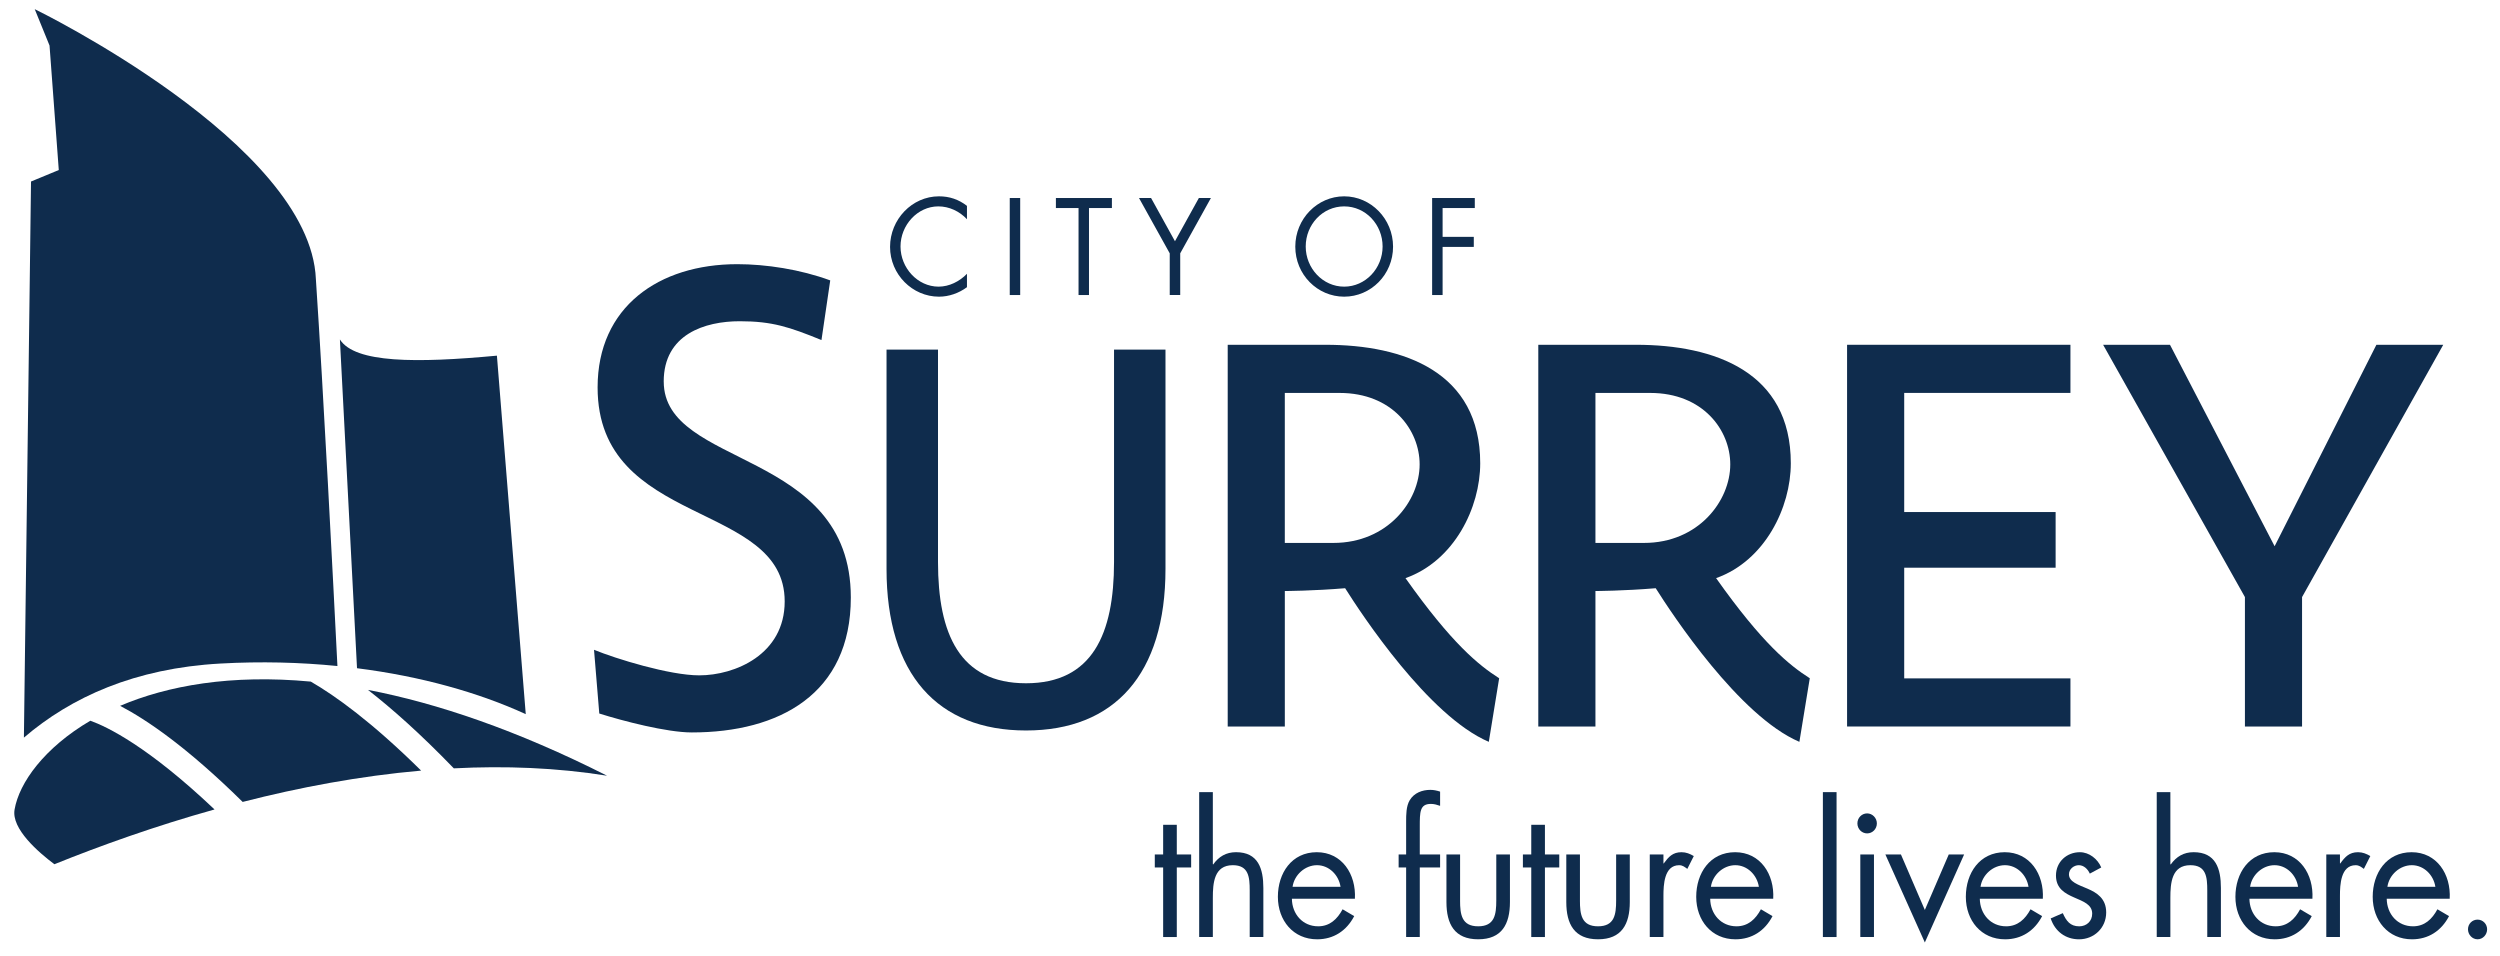 <?xml version="1.0" encoding="UTF-8"?> <svg xmlns="http://www.w3.org/2000/svg" width="170" height="65" viewBox="0 0 170 65" fill="none"><path d="M22.945 45.289C22.649 39.402 22.002 26.812 21.48 18.983C21.102 9.738 2.361 0.622 2.361 0.622L3.368 3.096L3.997 11.562L2.109 12.343L1.625 50.158C4.842 47.401 9.181 45.438 14.99 45.121C17.745 44.967 20.413 45.036 22.946 45.29" fill="#0F2C4D"></path><path d="M33.79 24.185C28.305 24.697 24.138 24.696 23.113 23.084L24.277 45.439C28.638 45.992 32.551 47.095 35.751 48.562L33.79 24.185Z" fill="#0F2C4D"></path><path d="M6.144 49.008C3.016 50.845 1.306 53.221 0.992 55.043C0.754 56.356 2.625 57.963 3.698 58.768C6.853 57.497 10.551 56.171 14.589 55.043C10.071 50.759 7.284 49.416 6.144 49.01" fill="#0F2C4D"></path><path d="M28.636 52.401C25.282 49.087 22.789 47.304 21.134 46.349C15.699 45.84 11.388 46.627 8.168 47.997C9.952 48.928 12.708 50.791 16.501 54.531C20.348 53.544 24.453 52.769 28.636 52.401Z" fill="#0F2C4D"></path><path d="M41.287 52.752C35.145 49.649 29.727 47.816 25.019 46.912C26.642 48.171 28.58 49.888 30.86 52.248C34.337 52.067 37.845 52.2 41.287 52.75" fill="#0F2C4D"></path><path d="M45.132 25.947C45.132 22.727 47.932 21.844 50.306 21.844C52.512 21.844 53.698 22.241 55.86 23.124L56.456 19.067C54.419 18.317 52.087 17.964 50.136 17.964C44.794 17.964 40.637 20.874 40.637 26.343C40.637 35.912 53.359 34.016 53.359 40.897C53.359 44.513 49.967 45.924 47.55 45.924C45.526 45.924 41.869 44.792 40.393 44.186L40.751 48.519C42.372 49.03 45.341 49.806 47.042 49.806C52.98 49.806 57.856 47.203 57.856 40.632C57.856 30.487 45.134 31.855 45.134 25.946" fill="#0F2C4D"></path><path d="M125.601 23.445H140.79V26.718H129.486V34.819H139.782V38.604H129.486V46.13H140.79V49.402H125.601V23.445Z" fill="#0F2C4D"></path><path d="M152.655 40.601L143.012 23.445H147.559L154.674 37.144L161.595 23.445H166.141L156.54 40.601V49.403H152.655V40.601Z" fill="#0F2C4D"></path><path d="M95.575 39.313C98.897 38.132 100.655 34.514 100.655 31.503C100.655 25.292 95.487 23.445 90.127 23.445H83.484V49.402H87.368V40.189C87.368 40.189 89.313 40.181 91.469 39.999C92.578 41.759 97.141 48.699 101.239 50.445L101.943 46.121C100.56 45.242 98.722 43.763 95.574 39.313M87.367 36.919V26.72H91.097C94.67 26.72 96.535 29.236 96.535 31.578C96.535 34.07 94.36 36.919 90.67 36.919H87.367Z" fill="#0F2C4D"></path><path d="M116.695 39.313C120.017 38.132 121.775 34.513 121.775 31.503C121.775 25.292 116.61 23.445 111.246 23.445H104.604V49.402H108.49V40.189C108.49 40.189 110.433 40.181 112.589 39.999C113.698 41.759 118.263 48.699 122.358 50.445L123.065 46.121C121.681 45.242 119.844 43.763 116.695 39.313ZM108.49 36.919V26.72H112.219C115.793 26.72 117.658 29.236 117.658 31.578C117.658 34.07 115.486 36.919 111.791 36.919H108.491H108.49Z" fill="#0F2C4D"></path><path d="M79.253 38.691C79.253 45.843 75.788 49.673 69.768 49.673C63.748 49.673 60.284 45.842 60.284 38.691V23.771H63.784V38.219C63.784 43.107 65.253 46.462 69.768 46.462C74.283 46.462 75.754 43.107 75.754 38.219V23.771H79.253V38.691Z" fill="#0F2C4D"></path><path d="M65.754 14.908C65.246 14.365 64.543 14.034 63.806 14.034C62.386 14.034 61.235 15.312 61.235 16.762C61.235 18.212 62.393 19.492 63.824 19.492C64.543 19.492 65.246 19.142 65.754 18.618V19.528C65.202 19.937 64.526 20.174 63.849 20.174C62.047 20.174 60.524 18.662 60.524 16.789C60.524 14.916 62.022 13.35 63.849 13.35C64.559 13.35 65.186 13.558 65.754 13.999V14.908Z" fill="#0F2C4D"></path><path d="M69.373 13.465H68.663V20.062H69.373V13.465Z" fill="#0F2C4D"></path><path d="M74.051 20.062H73.341V14.147H71.801V13.465H75.609V14.147H74.051V20.062Z" fill="#0F2C4D"></path><path d="M77.452 13.465H78.273L79.897 16.404L81.523 13.465H82.342L80.255 17.227V20.062H79.542V17.227L77.452 13.465Z" fill="#0F2C4D"></path><path d="M94.728 16.772C94.728 18.669 93.225 20.174 91.403 20.174C89.581 20.174 88.08 18.669 88.08 16.772C88.08 14.874 89.586 13.35 91.403 13.35C93.22 13.35 94.728 14.88 94.728 16.772ZM88.789 16.762C88.789 18.251 89.956 19.492 91.403 19.492C92.85 19.492 94.017 18.251 94.017 16.762C94.017 15.273 92.867 14.034 91.403 14.034C89.939 14.034 88.789 15.268 88.789 16.762Z" fill="#0F2C4D"></path><path d="M98.097 14.147V16.106H100.218V16.79H98.097V20.062H97.385V13.465H100.286V14.147H98.097Z" fill="#0F2C4D"></path><path d="M80.022 63.718H79.094V58.988H78.526V58.104H79.094V56.086H80.022V58.104H80.998V58.988H80.022V63.718Z" fill="#0F2C4D"></path><path d="M82.473 53.865V58.761L82.495 58.785C82.878 58.247 83.377 57.949 84.05 57.949C85.56 57.949 85.908 59.072 85.908 60.385V63.718H84.98V60.553C84.98 59.644 84.911 58.833 83.831 58.833C82.553 58.833 82.473 60.052 82.473 61.054V63.718H81.544V53.865H82.473Z" fill="#0F2C4D"></path><path d="M87.849 61.114C87.86 62.153 88.579 62.989 89.636 62.989C90.426 62.989 90.937 62.5 91.296 61.831L92.086 62.296C91.563 63.299 90.68 63.873 89.567 63.873C87.941 63.873 86.896 62.594 86.896 60.983C86.896 59.371 87.835 57.95 89.543 57.95C91.251 57.95 92.225 59.442 92.133 61.114H87.849ZM91.157 60.302C91.031 59.489 90.368 58.833 89.555 58.833C88.743 58.833 88.01 59.489 87.895 60.302H91.157Z" fill="#0F2C4D"></path><path d="M96.545 63.718H95.617V58.988H95.107V58.104H95.617V55.872C95.617 55.406 95.617 54.821 95.861 54.415C96.162 53.914 96.709 53.711 97.265 53.711C97.486 53.711 97.707 53.757 97.927 53.83V54.797C97.717 54.726 97.531 54.666 97.3 54.666C96.545 54.666 96.545 55.216 96.545 56.207V58.104H97.927V58.988H96.545V63.718Z" fill="#0F2C4D"></path><path d="M99.285 61.234C99.285 62.176 99.389 62.989 100.516 62.989C101.643 62.989 101.747 62.176 101.747 61.234V58.104H102.676V61.341C102.676 62.833 102.13 63.872 100.517 63.872C98.904 63.872 98.358 62.833 98.358 61.341V58.104H99.286V61.234H99.285Z" fill="#0F2C4D"></path><path d="M105.055 63.718H104.126V58.988H103.557V58.104H104.126V56.086H105.055V58.104H106.03V58.988H105.055V63.718Z" fill="#0F2C4D"></path><path d="M107.435 61.234C107.435 62.176 107.539 62.989 108.666 62.989C109.793 62.989 109.897 62.176 109.897 61.234V58.104H110.826V61.341C110.826 62.833 110.28 63.872 108.667 63.872C107.054 63.872 106.508 62.833 106.508 61.341V58.104H107.436V61.234H107.435Z" fill="#0F2C4D"></path><path d="M113.112 58.714H113.135C113.46 58.271 113.74 57.95 114.342 57.95C114.657 57.95 114.913 58.057 115.178 58.212L114.738 59.084C114.552 58.953 114.424 58.834 114.181 58.834C113.159 58.834 113.114 60.183 113.114 60.911V63.718H112.184V58.104H113.114V58.714H113.112Z" fill="#0F2C4D"></path><path d="M116.293 61.114C116.306 62.153 117.026 62.989 118.082 62.989C118.873 62.989 119.383 62.5 119.742 61.831L120.531 62.296C120.01 63.299 119.127 63.873 118.012 63.873C116.387 63.873 115.343 62.594 115.343 60.983C115.343 59.371 116.283 57.95 117.989 57.95C119.696 57.95 120.672 59.442 120.579 61.114H116.294H116.293ZM119.604 60.302C119.475 59.489 118.813 58.833 118.002 58.833C117.191 58.833 116.457 59.489 116.341 60.302H119.604Z" fill="#0F2C4D"></path><path d="M124.886 53.865H123.956V63.718H124.886V53.865Z" fill="#0F2C4D"></path><path d="M127.627 55.991C127.627 56.373 127.325 56.671 126.965 56.671C126.604 56.671 126.303 56.373 126.303 55.991C126.303 55.608 126.604 55.311 126.965 55.311C127.325 55.311 127.627 55.622 127.627 55.991ZM127.43 63.718H126.501V58.104H127.43V63.718Z" fill="#0F2C4D"></path><path d="M130.889 61.878L132.515 58.105H133.56L130.889 64.088L128.206 58.105H129.264L130.889 61.878Z" fill="#0F2C4D"></path><path d="M134.627 61.114C134.64 62.153 135.36 62.989 136.416 62.989C137.207 62.989 137.717 62.5 138.076 61.831L138.865 62.296C138.344 63.299 137.461 63.873 136.346 63.873C134.721 63.873 133.677 62.594 133.677 60.983C133.677 59.371 134.617 57.95 136.323 57.95C138.03 57.95 139.006 59.442 138.913 61.114H134.629H134.627ZM137.939 60.302C137.809 59.489 137.149 58.833 136.336 58.833C135.524 58.833 134.791 59.489 134.675 60.302H137.939Z" fill="#0F2C4D"></path><path d="M142.106 59.405C141.978 59.107 141.701 58.833 141.361 58.833C141.022 58.833 140.689 59.096 140.689 59.453C140.689 59.968 141.316 60.16 141.956 60.433C142.594 60.708 143.221 61.102 143.221 62.046C143.221 63.109 142.385 63.873 141.374 63.873C140.456 63.873 139.738 63.336 139.447 62.452L140.271 62.094C140.504 62.62 140.772 62.99 141.387 62.99C141.884 62.99 142.269 62.643 142.269 62.129C142.269 60.875 139.806 61.305 139.806 59.538C139.806 58.595 140.55 57.95 141.432 57.95C142.06 57.95 142.64 58.403 142.885 58.988L142.106 59.407V59.405Z" fill="#0F2C4D"></path><path d="M147.585 53.865V58.761L147.61 58.785C147.992 58.247 148.493 57.949 149.166 57.949C150.674 57.949 151.022 59.072 151.022 60.385V63.718H150.094V60.553C150.094 59.644 150.025 58.833 148.945 58.833C147.67 58.833 147.585 60.052 147.585 61.054V63.718H146.658V53.865H147.585Z" fill="#0F2C4D"></path><path d="M152.961 61.114C152.973 62.153 153.693 62.989 154.749 62.989C155.54 62.989 156.05 62.5 156.408 61.831L157.199 62.296C156.676 63.299 155.795 63.873 154.679 63.873C153.055 63.873 152.008 62.594 152.008 60.983C152.008 59.371 152.948 57.95 154.655 57.95C156.362 57.95 157.338 59.442 157.244 61.114H152.96H152.961ZM156.269 60.302C156.143 59.489 155.48 58.833 154.668 58.833C153.856 58.833 153.123 59.489 153.007 60.302H156.269Z" fill="#0F2C4D"></path><path d="M159.116 58.714H159.139C159.463 58.271 159.743 57.95 160.347 57.95C160.659 57.95 160.915 58.057 161.182 58.212L160.742 59.084C160.557 58.953 160.427 58.834 160.183 58.834C159.163 58.834 159.117 60.183 159.117 60.911V63.718H158.188V58.104H159.117V58.714H159.116Z" fill="#0F2C4D"></path><path d="M162.298 61.114C162.309 62.153 163.029 62.989 164.085 62.989C164.876 62.989 165.386 62.5 165.744 61.831L166.535 62.296C166.012 63.299 165.131 63.873 164.015 63.873C162.391 63.873 161.344 62.594 161.344 60.983C161.344 59.371 162.284 57.95 163.991 57.95C165.698 57.95 166.674 59.442 166.58 61.114H162.296H162.298ZM165.605 60.302C165.48 59.489 164.817 58.833 164.003 58.833C163.189 58.833 162.459 59.489 162.343 60.302H165.605Z" fill="#0F2C4D"></path><path d="M169.124 63.191C169.124 63.562 168.832 63.872 168.474 63.872C168.116 63.872 167.823 63.56 167.823 63.191C167.823 62.822 168.114 62.534 168.474 62.534C168.835 62.534 169.124 62.833 169.124 63.191Z" fill="#0F2C4D"></path></svg> 